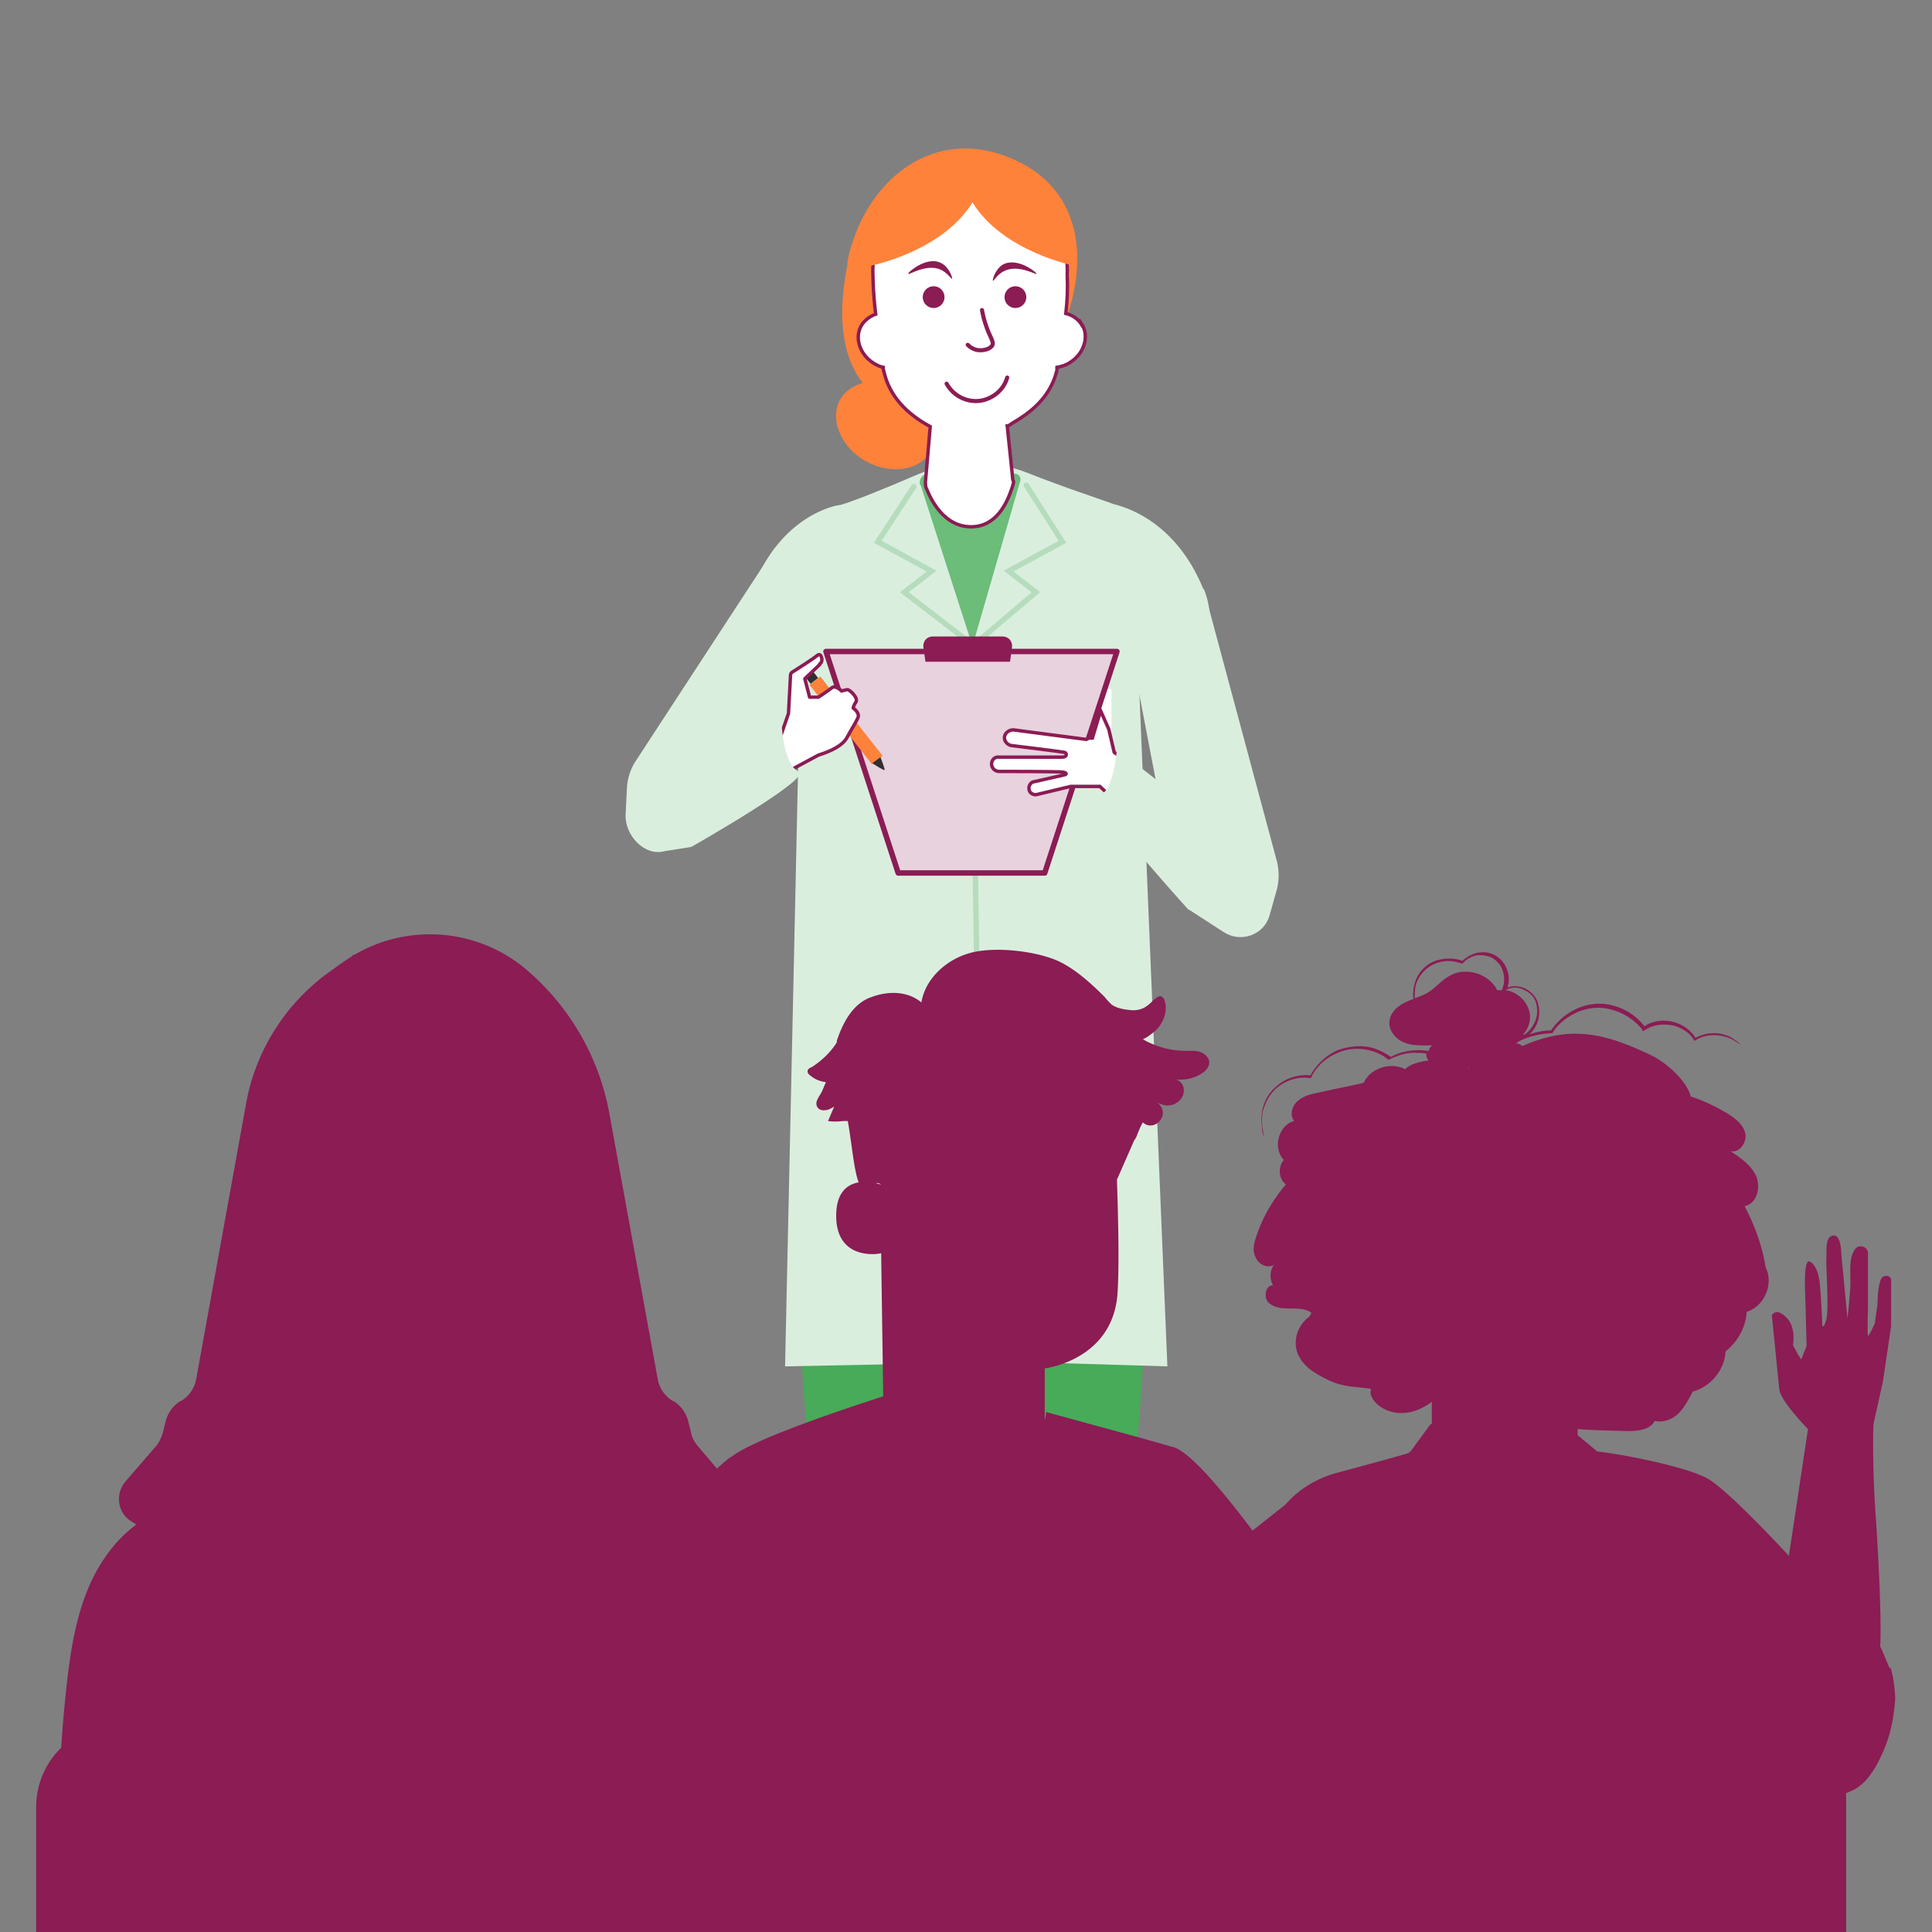 <svg xmlns="http://www.w3.org/2000/svg" id="vragenlijst" version="1.1" viewBox="0 0 283.5 283.5"><rect x="0" y="0" width="283.5" height="283.5" fill="#808080" stroke="none"/><defs><style>.st5{stroke-miterlimit:10;stroke:#8b1c54}.st8{fill:#8b1c54}.st9{fill:#47ab59}.st10{fill:#daeede}.st5{fill:#fff;stroke-width:.5px}.st13{fill:#ff823b}</style></defs><path d="M124.4 38.6c-1.4 6.9-1.2 13.2 2.2 17.6-1.4.4-2.6 1.2-3.3 2.4-1.6 2.8 0 6.9 3.6 9 3.7 2.1 8 1.5 9.6-1.3.8-1.4.8-3.1.2-4.7 8.2.5 16.7-5.6 19.8-14.9 3.5-10.2 1.2-19-7.1-23-12.1-5.9-22.7 2.7-25.1 14.9z" class="st13"/><path d="M159 133.8s12.9 28.2 7.8 78.2l-4.1 70.9h-14.2l-8.9-146.5z" class="st9"/><path d="M126.4 133.8s-12.9 28.2-7.8 78.2l4.1 70.9h14.2l8.9-146.5z" class="st9"/><path d="M176.6 86.5c-3.8-9.4-10.6-11.9-13.1-12.5-1.6-.6-7.7-2.6-12.7-4.6s-11-2-16.1.2-9.6 4-11.4 4.5c-.5 0-8.7 1.4-12.9 12.3-4.4 11.4-2.8 11.1-2.8 11.1l9.8 2.1-2.2 100.9 25-.5 3.2-21.6 4.4 21.4 23.5.7-4.1-98.7s14-4.1 9.4-15.5z" class="st10"/><path fill="#6cbc7a" d="m135.1 71.2 7.6 23.6 7-24.2c.2-.5-.2-1.1-.8-1.1h-12.8c-.8.1-1.3.9-1.1 1.6z"/><path d="M158.7 47.6c-.5-.8-1.4-1.4-2.3-1.6.2-1.8.3-3.6.2-5.6 0 0 1.1-14.7-14.3-14.9s-14.2 15.1-14.2 15.1 0 2.3.4 5.5c-.8.3-1.5.8-2 1.5-1.2 1.8-.4 4.4 1.7 5.7.5.3.9.5 1.4.6 0 .2 0 .4.1.6.8 3.6 3.3 6.2 6.8 8.1l-.7 8.1c0 .4 0 .8.2 1.1.6 1.5 2.5 5.5 6.5 5.5 3.8 0 5.3-3.7 5.9-5.4s.2-1.1.2-1.7l-.8-7.7s.2 0 .3-.1l.6-.4c3.3-1.9 5.6-4.3 6.4-7.7v-.4c.6-.1 1.3-.3 1.9-.7 2.1-1.3 2.9-3.9 1.7-5.7z" class="st5"/><path d="M157.7 39c-1.6-14.4-11.7-15.5-15.5-14.7-3.8-.7-12.9.3-14.5 14.7 0 0 10.5-2 15-9.3 4.5 7.3 15 9.3 15 9.3" class="st13"/><path d="m142.6 94.3 1.3 84.5m6.7-107.6 5.3 8.3-7.9 4.3 4 3.1-9.3 7.9m-8.6-23.4-5.3 8.1 7.9 4.3-4 3.1 10 7.7" style="fill:none;stroke-miterlimit:10;stroke-width:.8px;stroke-linecap:round;stroke:#b5ddbd"/><path fill="#fff" d="M149.3 101.1h13.8v9.2h-13.8z"/><circle cx="137" cy="43.6" r="1.6" class="st8"/><circle cx="149" cy="43.6" r="1.6" class="st8"/><path d="M133.3 40.2c0 .2 2.7-1.6 4.8-.6 1 .5 1.5 1.4 1.6 1.3s-.4-1.7-1.6-2.3c-2.1-1.1-4.9 1.4-4.8 1.5zm18.8 0c0 .2-2.7-1.5-4.8-.4-1 .5-1.5 1.5-1.6 1.4s.3-1.7 1.5-2.4c2.1-1.1 5 1.2 4.9 1.4" class="st8"/><path fill="none" stroke="#8b1c54" stroke-linecap="round" stroke-miterlimit="10" stroke-width=".6" d="M142 50.6c.1.1.8.8 1.8.8.2 0 1.3 0 1.8-.7.3-.5-.3-1.2-.8-2.6-.4-1.1-.6-2-.7-2.6"/><path fill="none" stroke="#8b1c54" stroke-linecap="round" stroke-linejoin="round" stroke-width=".6" d="M138.9 56.3c1 1.8 3 2.8 5 2.5 1.8-.3 3.4-1.6 3.9-3.4"/><path d="M5.4 283.5h265.5v-20c0-5.8-4.7-10.5-10.5-10.5H17.5c-6.7 0-12.2 5.4-12.2 12.2v18.3z" class="st8"/><path d="M220.8 145.4c1.8.2 3.5 1.8 3.6 3.6 0 1.1-.4 2.2-1.1 3 .1 0 .2 0 .3-.1.2-.2.4-.3.6-.5.9-.9 1.6-2.5 1.1-4.1-.2-.8-.8-1.6-1.7-1.9-.8-.4-1.9-.5-2.8 0m-1.1 0h.8v-.3c.6-1.1.5-2.5-.2-3.6-.4-.5-.9-1-1.5-1.2s-1.3-.3-2-.2c-.8.1-1.6.6-2 1.2 0 .1-.1 0-.1 0-1.3-.5-2.7-.5-3.9 0s-2.1 1.4-2.6 2.5c-.4.9-.5 1.8-.4 2.6.7-.3 1.4-.5 2-.9 1.1-.7 2-1.7 3.1-2.4 2.4-1.3 5.8-.3 7 2.1zm-4.2 11.2h.1v-.1h-.1zm-51.7 5.5h-.2c.2 1 .4 2.1.4 3.2 0-1.2-.1-2.3-.3-3.2zm-34.5 11.7c-.3-.1-.5-.1-.8-.2.3 0 .6.1.8.2m-77.7-33.5c.2.3.4.5.6.8v-1m33.4 24c.1-.9 0-1.7-.4-2.5s-.8-1.5-1.2-2.3c.6 3 .5 6.1-.3 9 .9-1.3 1.8-2.7 2-4.3z" style="fill:none"/><path fill="#e8d2dd" stroke="#8b1c54" stroke-linecap="round" stroke-linejoin="round" stroke-width=".8" d="M153.3 128.1h-21.5l-10.6-32.5h42.7z"/><path d="m177.3 88.9 10.1 37.6q.45 1.95 0 3.9l-1.1 3.9c-.8 2.9-4.2 4.1-6.7 2.5l-5.1-3.3-3.6-12.2-4.1-21.4L177.4 89z" class="st10"/><path d="m165.6 111.9-2.1-1.5-.8-3.4-1.2-2.7-1.2 4h-.6c0 .1-.3.2-.3.2l-10.7-1.4c-.6 0-1.2.4-1.3 1s.4 1.2 1 1.3c0 0 7.4.9 7.8 1s.4.7-.3.7h-9.3c-.6-.1-1.1.4-1.1 1s.5 1.1 1.1 1.1c0 0 8.9 0 9.4.1s.6.3.2.4l-4.4 1c-.5 0-.9.6-.8 1.1 0 .5.6.9 1.1.8l5-1.2h4.3s3.5 3.6 4.4 1.4c.9-2.3-.4-4.9-.4-4.9z" class="st5"/><path d="m186 127.2-11.6 6.3s-15-16.5-13-16.9 2.5-6.7 2.5-6.7zm-72.3-46.8-20.5 31.4c-.7 1.1-1.1 2.4-1.2 3.7l-.2 4.1c-.1 3 2.8 6.1 5.7 5.3l3.8-.6 9.3-12.2L121 98.5l-7.4-18.1z" class="st10"/><path d="m118.79 100.502 1.572-1.237 9.152 11.63-1.571 1.238z" class="st13"/><path d="m118.207 99.401 1.1-.866.742.943-1.1.866zM129.2 111.1s.7 1.8.6 1.9-1.8-1-1.8-1z" style="fill:#2f2f2f"/><path fill="#fff" stroke="#8b1c54" stroke-linejoin="round" stroke-width=".5" d="m120.3 97.5-2.2 2.1.7 2.7h1.3s1.5-1 2-1.4 1.4.5 1.4.5.7-.2.8-.2c.3-.1 1.7 1.2 1.3 1.8s-.4.9-.4.9 1 .7.7 1.4-.9 1.6-1.6 2.9-2.6 2.1-4.2 2.6L116 113l-2.2-2.8 1.9-5.5.3-5.6c0-.2.1-.4.3-.5.8-.5 3-1.9 3.6-2.4s.7.5.7.5c0 .3 0 .5-.3.7z"/><path d="m94.2 116.1 7.2 8.2s18-10.2 15.8-11.1-2.5-6.8-2.5-6.8l-20.5 9.8z" class="st10"/><path d="M148.2 97.1h-12.4l-.3-2.1c-.1-.9.5-1.6 1.4-1.6h10.2c.9 0 1.5.7 1.4 1.6l-.3 2.2zm129.1 147.7c-.3-.6-.9-2.2-1.4-3.2.2-4-.2-12.3-.7-19.7s-.3-12.9-.3-12.9l1.4-6.3 1.2-8.1v-6.9s-.2-.7-1.1-.4-.9 4.1-.9 4.1l-.4 2.8s-.9 2-1 1.8 0-4 0-4v-8.3s-.2-.9-1.2-.8c-.6 0-1.1.8-1.3 2s0 3.3-.1 4c0 .7-.4 4.6-.4 4.6l-.9-9.4s0-3-1.2-2.8c-1.3.2-.9 2.4-1 3.3s.4 7.3 0 9c-.5 1.7-.6.8-.6.8s-.1-2.9-.3-5.2c-.1-2.3-.7-3.7-1.6-4.1-.9-.3-.6 5-.6 5l.2 7.4-.8 2c-.2-.4-.5-.7-.6-1l-.6-1.1s.5-2.7-1-4.1c-1.5-1.5-2.1-.3-2.1-.3l1.1 11c.3 1.5 3.2 4.7 4.2 5.7l-2.8 18.6c-4.1-4.4-9.2-9.6-11.7-11.2-3.3-2-14-3.9-16.4-4.1l-2.9-2.4v-.9c2.3.2 4.7.2 7.3.3 1.5 0 3.4-.2 4-1.5 1.2.3 2.6-.2 3.5-1.1s1.5-2.1 2.1-3.2c2.6-.7 4.7-3.2 4.8-5.9 1.8-1.4 3-3.6 3.1-5.8 2.6-.8 4-4.1 2.8-6.5-.5-3.1-1.6-6.2-3.1-9 1.8-.4 2.4-2.7 1.7-4.4-.7-1.6-2.3-2.7-3.8-3.7 1.3.4 2.5-1.3 2.2-2.6s-1.5-2.2-2.6-2.9c-1.7-1-3.5-1.9-5.4-2.5-.6-2.3-3.5-4.9-5.7-6-6.7-3.2-11.8-4.6-19-1.4-.1-.1-.3-.2-.4-.3-.2 0-.4-.1-.6-.1.2 0 .3-.2.5-.3 1.4-.7 3-1.1 4.9-1.2.7-1.2 1.9-2.2 3.3-2.9s3.1-1 4.7-.7c2.2.4 4 1.6 5.2 3.1v.2c.1 0 .3-.1.3-.1 1.3-.9 2.9-1 4.3-.7 1.4.4 2.5 1.2 3 2.2 0 .1.1 0 .1 0 .9-.6 1.9-.8 2.8-.8s1.6.2 2.2.4c1.1.5 1.6 1 1.7 1l-.4-.4c-.3-.2-.7-.5-1.2-.8-.6-.2-1.3-.5-2.2-.5s-1.9.2-2.8.7c-.6-1-1.7-1.9-3.1-2.3s-3.1-.3-4.4.6c-1.2-1.6-3.1-2.8-5.3-3.2-1.7-.3-3.5 0-5 .8-1.4.7-2.6 1.8-3.4 3-1.2 0-2.3.3-3.3.6 0 0 .1 0 .2-.1 1-.9 1.7-2.6 1.2-4.4-.2-.9-.9-1.7-1.8-2.2-.8-.4-1.8-.5-2.7-.2.4-1.1.2-2.4-.5-3.5-.4-.6-1-1.1-1.7-1.4s-1.5-.3-2.2-.2c-.8.2-1.6.6-2.2 1.2-1.3-.5-2.8-.4-4 0-1.3.5-2.3 1.5-2.8 2.7-.4 1-.5 2-.4 2.9-.4.1-.8.3-1.2.5-1.1.5-2.2 1.5-2.3 2.7-.2 1.4.9 2.7 2.2 3.2s2.7.4 4.1.4c-.3.2-.5.4-.5.8-.4 0-.9-.1-1.4-.1-1.3 0-2.8.2-4.2 1-1-.7-2.2-1.3-3.5-1.5-1.4-.2-2.9 0-4.3.5-1.8.8-3.2 2.2-4 3.7-1.9-.2-3.8.5-5 1.6a6.15 6.15 0 0 0-2.1 3.7c-.2 1.2 0 2.2 0 2.8 0 .3.2.6.2.7 0 .2.1.2.1.2s-.1-.3-.2-1c-.1-.6-.2-1.6 0-2.7.3-1.1.9-2.5 2.1-3.5s3-1.7 4.9-1.4h.1v-.1c.7-1.5 2.1-2.9 3.9-3.6 1.3-.6 2.7-.7 4-.5s2.5.7 3.4 1.5h.1c1.4-.7 2.8-1.1 4.1-1 .5 0 .9 0 1.4.1 0 .3 0 .6.2.8 0 0 0 .2.2.2-1.5.2-2.9.6-3.5 1.3-2.1-1.1-5.1-.2-6.1 2-2.2.5-4.3.9-6.5 1.4-1.1.2-2.3.5-3.1 1.2-.9.7-1.3 2.1-.6 3-2.3.6-3.2 4-1.5 5.7-.9 1-.8 2.8.3 3.6-1.8 2.1-3.3 4.6-4.2 7.2-.4 1.1-.8 2.3-.3 3.4.3.8 1.2 1.5 2 1.4.3 0 .5 0 .8-.3-.7.9-.7 2.2-.2 3.1-1.1 0-1.4 1.7-.7 2.5.8.8 2 .9 3.1.9s2.3 0 3.2.6c0 .3-.2.5-.4.7-1.9 1.5-2.5 4.2-1.1 6.2.1.2.3.4.4.5.6.9 2.2 1.8 3.2 2.3 2.5 1.3 4 1.1 6.7 1.5-.8 1.8 3.7 5.8 8.9 1.9v3.3h-.2l-3 4.1c0-.1-.1-.2-.1-.1v.2h-.1c0 .1-10.8 3-10.8 3-2.8.8-5.4 2.4-7.3 4.6l-4.8 3.8c-4.6-6.1-9.4-11.8-11.8-12.3l-4.6-1.3-13.9-3.8s0 .5-.2 1.2v-7.6s10.2-1.2 10.7-11.3c.3-4.9 0-14.9-.4-24 .1 2.7.2 5.7.3 7.6l2.5-5.7c.2-.3.4-.6.5-1 .3-.7.5-1.2.8-1.7 1.5 1.4 3.8-.7 2.6-2.4q-.3-.45-.9-.9c.7.7 1.7 1 2.7.7.9-.3 1.7-1.2 1.6-2.2 0-.7-.5-1.3-1.1-1.5 1.2.1 2.5-.1 3.6-.8.7-.4 1.4-1.1 1.2-2-.1-.4-.4-.7-.8-1-.8-.5-1.7-.4-2.6-.4-2.2 0-4.4-.6-6.3-1.7.7-.3 1.3-.8 1.9-1.3 1.1-1.1 1.8-2.8 1.3-4.3 0-.3-.3-.6-.5-.7-.4-.1-.8.3-1.2.6-1 1.1-2 1.6-3.5 1.4-1-.1-1.9-.3-2.6-.8-.4-.4-.7-.7-1-1.1-2.6-2.6-4.8-4.4-7.1-5.4-3.4-1.4-9-2-12.5-1.1s-6.7 3.7-7.3 7.3c-2-1.7-4.9-1.7-7.3-.8-2.7.9-4.2 3.7-5.1 6.4 0 .1 0 .3-.1.4-.9 1.4-2.2 2.6-3.6 3.5-.3.1-.6.3-.6.6s.2.5.5.7c.6.5 1.4.8 2.2.9-.3.6-.5 1.3-.9 1.9-.3.5-.7 1.1-.4 1.7.2.4.7.6 1.2.5.5 0 .9-.3 1.3-.5l-.9 2.1c.7.1 1.5.1 2.2 0h.7c.5 2.6.9 7.3 1.6 9-1.7.3-3.3 1.5-3.3 4.9 0 6.1 5.3 5.8 6.6 5.5l.3 21c-1.5.5-18.6 5.9-22.3 8.9h-.1s-.8.6-2 1.7l-2.8-3.3c-.5-.6-.9-1.3-1-2l-.4-1.6c-.3-1.2-1-2.2-2-2.9l-.4-.2c-1.1-.7-1.9-1.9-2.1-3.2l-7.1-39c-1.5-8.1-5.7-15.4-11.9-20.8-7.1-6.2-17.3-7.1-25.3-2.5l-.5.2v.1c-.8.5-1.7 1.1-2.5 1.7l-.7.5c-6.5 4.6-11 11.6-12.4 19.5l-7.3 40.3c-.2 1.3-1 2.5-2.1 3.2l-.4.2c-1 .7-1.7 1.7-2 2.9l-.4 1.6c-.2.7-.5 1.4-1 2l-4.5 5.2c-1.5 1.8-1.2 4.5.8 5.8l.8.5c-1.3 1-2.6 2.2-3.6 3.5-5.1 6.3-6.1 14.8-6.9 22.8-1.1 11.1-1 22.1-1 33.3H117c-.6-6.8.8-13.7-.2-20.5-.5-3.3-1.5-6.5-2.8-9.5h80c0 .1 0 0 0 0 .1.4.2.8.3 1.1.1.6-.2.9-.1.9 0 0 .6-.2.6-1 0-.3 0-.7-.2-1h58c3.8 6.5 8.5 10.1 16.2 10h1.4c.4-.1.9-.2 1.2-.4 1.7-.6 2.9-2.1 3.8-3.6 1.9-3.4 2.6-6.1 2.9-10 0-1.1-.3-3.6-.7-4.6zm-148-71c-.2 0-.5-.1-.8-.2.3 0 .5 0 .8.2m86.2-17.2h.1v.1h-.1zm5-11.3h-.8c-1.2-2.4-4.6-3.5-7-2.1-1.1.6-2 1.7-3.1 2.4-.6.4-1.3.6-2 .9 0-.9 0-1.8.4-2.6.5-1.1 1.4-2 2.6-2.5s2.6-.5 3.9 0h.1c.5-.6 1.2-1 2-1.2.7-.1 1.4 0 2 .2s1.1.7 1.5 1.2c.7 1.1.8 2.5.3 3.6v.3zm.4 0c.9-.5 1.9-.5 2.8 0 .9.4 1.5 1.1 1.7 1.9.5 1.7-.2 3.2-1.1 4.1-.2.2-.4.4-.6.5-.1 0-.2 0-.3.1.8-.8 1.2-1.9 1.1-3-.2-1.8-1.8-3.4-3.6-3.6" class="st8"/></svg>